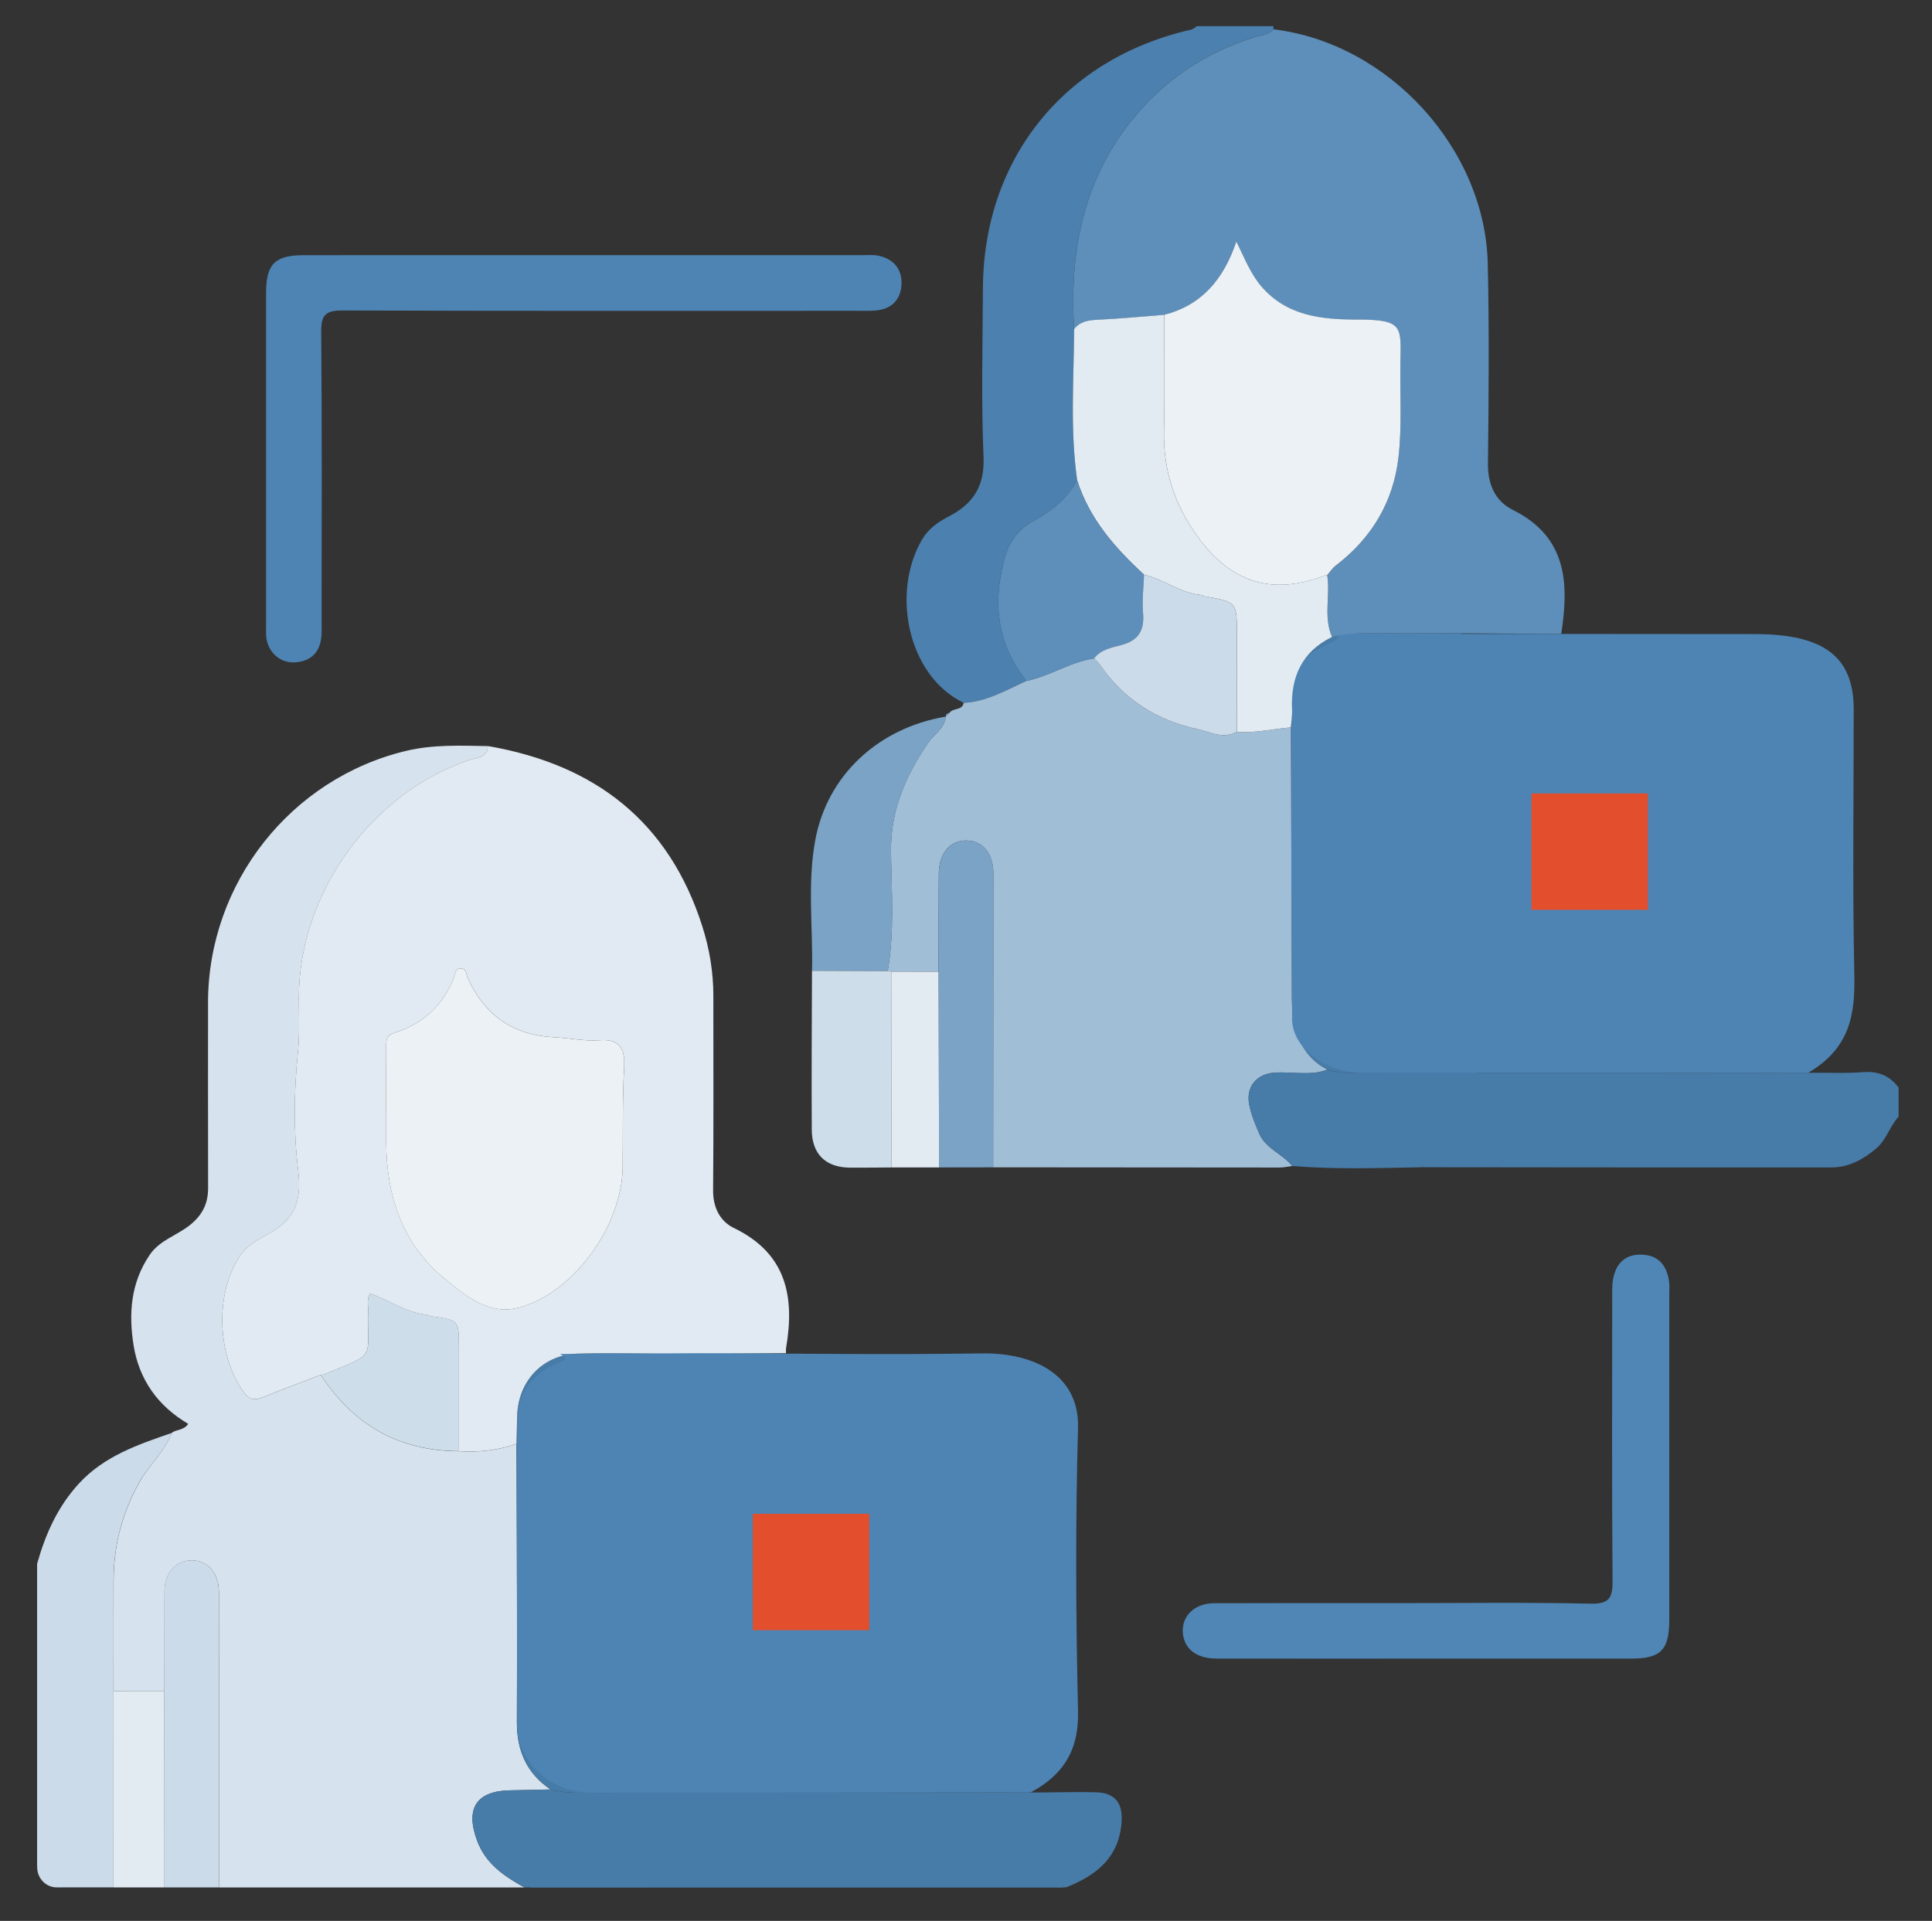 <?xml version="1.0" encoding="utf-8"?>
<!-- Generator: Adobe Illustrator 24.2.1, SVG Export Plug-In . SVG Version: 6.00 Build 0)  -->
<svg version="1.1" id="Layer_1" xmlns="http://www.w3.org/2000/svg" xmlns:xlink="http://www.w3.org/1999/xlink" x="0px" y="0px"
	 viewBox="0 0 531 528" style="enable-background:new 0 0 531 528;" xml:space="preserve">
<rect x="0" y="0" width="531" height="528" fill="#333333" stroke="none"/>
<style type="text/css">
	.st0{fill:#D6E2ED;}
	.st1{fill:#477BA8;}
	.st2{fill:#4B80AF;}
	.st3{fill:#CBDBE9;}
	.st4{fill:#E2EBF2;}
	.st5{fill:#E1EAF2;}
	.st6{fill:#4D84B4;}
	.st7{fill:#A1BED7;}
	.st8{fill:#4F86B5;}
	.st9{fill:#7AA3C6;}
	.st10{fill:#CDDDE9;}
	.st11{fill:#5D8FBA;}
	.st12{fill:#ECF1F6;}
	.st13{fill:#E34E2C;}
</style>
<g id="UZQnuA.tif">
	<g>
		<g>
			<path class="st0" d="M47.19,393.88c1.25-1.08,3.31-0.6,4.53-2.51c-8.32-4.89-13.49-12.13-15.01-21.61
				c-1.39-8.71-0.77-17.16,4.42-24.82c2.77-4.09,7.51-5.33,11.1-8.23c3.46-2.79,4.98-5.95,4.97-10.22
				c-0.04-16.97-0.02-33.95-0.02-50.92c0.01-32.81,22.75-61.69,54.62-69.22c7.33-1.73,14.84-1.4,22.3-1.27
				c-0.14,3.32-3.09,3.13-5.09,3.81c-26.96,9.08-46.84,36.7-46.86,65.22c0,4.98,0.25,10-0.25,14.94c-1.1,10.92-1.27,21.8,0.06,32.69
				c0.79,6.45,0.05,12.03-6.03,16.1c-3.37,2.26-7.42,3.56-9.91,7.26c-6.83,10.17-6.51,26.66,0.66,37.16
				c1.71,2.5,3.19,2.79,5.73,1.76c5.21-2.13,10.49-4.07,15.75-6.09c8.94,13.72,21.49,20.92,37.98,20.98
				c5.41,0.36,10.69-0.25,15.83-2.01c0.06,25.43,0.22,50.87,0.1,76.3c-0.04,7.97,2.62,14.21,9.26,18.68
				c-3.63,0.08-7.26,0.2-10.89,0.23c-9.51,0.1-12.65,4.92-9.28,13.92c2.37,6.34,7.47,9.71,12.96,12.78c-27.98,0-55.96,0-83.93,0
				c0-27.05,0.02-54.11-0.02-81.16c-0.01-5.28-3.09-8.75-7.47-8.76c-4.37,0-7.48,3.53-7.49,8.59c-0.03,9.13-0.02,18.26-0.03,27.38
				c-4.65,0-9.3-0.01-13.95-0.01c0-10.13-0.03-20.26,0-30.39c0.02-9.6,2.33-18.54,7.07-26.99C40.94,402.69,45.2,399.05,47.19,393.88
				z"/>
			<path class="st1" d="M499.97,294.91c3.99-0.05,7.99,0.11,11.96-0.21c4.16-0.33,7.43,0.89,9.89,4.26c0,2.66,0,5.33,0,7.99
				c-2.47,2.64-3.32,6.38-6.22,8.8c-3.56,2.97-7.48,5.13-12.12,5.14c-37.52,0.04-75.03-0.02-112.55-0.05
				c-0.15-2.03-2.01-2.57-3.3-3.42c-6.04-4.01-9.9-12.87-6.71-19.91c1.38-3.04-0.82-2.47-2.33-2.52c-4.61-0.17-9.27,0.45-13.79-0.98
				c-5.09-2.63-7.81-6.92-8.99-12.43c-0.53-2.46-0.74-4.9-0.75-7.39c-0.07-24.75-0.17-49.49-0.26-74.24c0.12-1.65,0.4-3.3,0.32-4.94
				c-0.42-8.91,2.68-15.83,10.98-19.91c3.72-0.96,7.51-1.1,11.33-1.06c8.15,0.08,16.3,0.03,24.45,0.03
				c-0.18,2.24-2.23,2.79-3.65,3.75c-4.05,2.75-6.21,6.79-6.23,11.34c-0.19,30.3-0.2,60.61-0.03,90.91
				c0.05,8.18,7.14,14.87,15.07,14.88C438.03,294.97,469,294.93,499.97,294.91z"/>
			<path class="st1" d="M151.32,491.85c-6.64-4.47-9.3-10.71-9.26-18.68c0.12-25.43-0.04-50.87-0.1-76.3
				c0.06-2.48,0.13-4.96,0.17-7.44c0.18-9.76,6.95-17.09,16.7-17.37c9.42-0.27,18.86,0.04,28.29,0.1c0.89,0.77,1.89,1.31-0.04,2.28
				c-6.39,3.19-8.83,9.11-8.89,15.61c-0.24,28.28-0.25,56.56-0.02,84.84c0.08,9.72,7.28,17.84,15.31,17.86
				c30.94,0.07,61.88-0.03,92.82-0.06c4.97-0.03,9.94-0.17,14.9-0.05c4.91,0.12,7.28,2.64,7.09,7.55
				c-0.38,10.03-6.72,15.25-15.3,18.59c-38.3,0-76.61,0-114.91,0c0.02-1.9-1.68-2.38-2.81-3.2c-8.57-6.23-10.73-12.91-7.14-22.65
				C162.51,492.5,156.83,493.39,151.32,491.85z"/>
			<path class="st2" d="M349.95,7.19c0.03,0.28,0.06,0.56,0.1,0.85c-1.45,1.58-3.51,1.62-5.38,2.21
				c-13.48,4.25-24.77,11.77-33.62,22.82c-13.5,16.85-17.14,36.46-15.82,57.41c-0.08,13.87-1.14,27.76,0.84,41.59
				c-2.82,5.07-7.07,8.45-12.15,11.17c-3.71,1.99-6.38,5.36-7.59,9.47c-3.64,12.38-2.48,24.04,5.78,34.46
				c-5.56,2.54-10.9,5.69-17.23,6.01c-15.11-7.16-20.13-29.83-11.52-44.78c1.73-3,4.41-4.9,7.41-6.45
				c6.61-3.42,9.89-8.23,9.55-16.32c-0.65-15.45-0.25-30.95-0.17-46.42c0.17-35.62,22.43-63.2,57.25-71.07
				c0.57-0.13,1.05-0.63,1.57-0.95C335.96,7.19,342.95,7.19,349.95,7.19z"/>
			<path class="st3" d="M47.19,393.88c-1.98,5.16-6.25,8.81-8.92,13.57c-4.73,8.45-7.04,17.39-7.07,26.99
				c-0.02,10.13,0,20.26,0,30.39c0,17.98-0.01,35.96-0.01,53.95c-5,0-9.99,0-14.99,0c-2-2-4-4-6-6c0-27.64,0-55.29,0-82.93
				c2.29-8.18,5.65-15.72,11.53-22.11C28.71,400.19,37.93,397.07,47.19,393.88z"/>
			<path class="st3" d="M45.16,464.85c0.01-9.13,0-18.26,0.03-27.38c0.02-5.07,3.12-8.6,7.49-8.59c4.39,0,7.47,3.48,7.47,8.76
				c0.04,27.05,0.02,54.11,0.02,81.16c-5,0-9.99,0-14.99,0C45.18,500.81,45.17,482.83,45.16,464.85z"/>
			<path class="st1" d="M151.32,491.85c5.51,1.53,11.19,0.65,16.82,1.09c-3.6,9.74-1.43,16.42,7.14,22.65
				c1.13,0.82,2.83,1.3,2.81,3.2c-11.32,0-22.65,0-33.97,0c-5.49-3.07-10.59-6.44-12.96-12.78c-3.36-8.99-0.23-13.81,9.28-13.92
				C144.06,492.05,147.69,491.93,151.32,491.85z"/>
			<path class="st4" d="M45.16,464.85c0.01,17.98,0.02,35.96,0.03,53.94c-4.66,0-9.33,0-13.99,0c0-17.98,0.01-35.96,0.01-53.95
				C35.86,464.84,40.51,464.85,45.16,464.85z"/>
			<path class="st5" d="M187.12,372.17c-9.43-0.06-18.87-0.37-28.29-0.1c-9.75,0.28-16.52,7.61-16.7,17.37
				c-0.04,2.48-0.11,4.96-0.17,7.44c-5.14,1.76-10.42,2.36-15.83,2.01c0-9.46,0-18.92,0-28.38c0-7.61,0-7.6-7.32-8.66
				c-0.65-0.09-1.26-0.43-1.91-0.51c-5.51-0.69-10.08-3.95-15.13-5.8c-1.06,1.61-0.57,3.12-0.61,4.55
				c-0.36,14.06,2.71,11.55-12.03,17.67c-0.3,0.12-0.65,0.11-0.98,0.16c-5.25,2.02-10.54,3.96-15.75,6.09
				c-2.54,1.04-4.02,0.75-5.73-1.76c-7.16-10.5-7.49-26.98-0.66-37.16c2.48-3.69,6.54-5,9.91-7.26c6.08-4.07,6.81-9.65,6.03-16.1
				c-1.33-10.89-1.16-21.77-0.06-32.69c0.5-4.94,0.25-9.96,0.25-14.94c0.02-28.52,19.9-56.14,46.86-65.22
				c2-0.67,4.95-0.48,5.09-3.81c29.34,5.04,49.79,20.72,58.96,49.63c1.95,6.14,3.02,12.54,3.01,19.05
				c-0.02,17.81,0.09,35.63-0.07,53.44c-0.04,4.73,1.94,8.53,5.69,10.34c14.43,6.95,16.79,18.8,14.38,32.92
				c-0.08,0.49-0.03,1-0.04,1.5C206.4,372.02,196.76,372.1,187.12,372.17z M106.14,302.85c0,3.66-0.02,7.31,0,10.97
				c0.1,14.91,4.35,28.09,16.3,37.86c5.82,4.76,12.11,9.84,20.09,7.76c15.13-3.94,28.39-22.56,28.61-38.35
				c0.13-9.22-0.12-18.44,0.41-27.68c0.32-5.6-1.56-7.88-6.71-7.49c-4.13,0.31-8.25-0.59-12.34-0.79
				c-11.53-0.58-19.3-6.04-23.97-16.38c-0.44-0.98-0.31-2.57-1.9-2.57c-1.59,0-1.5,1.57-1.89,2.57
				c-2.97,7.62-8.46,12.63-16.14,15.07c-2.14,0.68-2.47,1.75-2.46,3.56C106.16,292.54,106.14,297.7,106.14,302.85z"/>
			<path class="st6" d="M153.96,372.17c12.57-0.07,25.13-0.14,37.7-0.22c26,0.07,52,0.47,77.99,0.06
				c15.15-0.24,27.04,6.3,26.64,20.5c-0.73,25.92-0.6,51.86,0,77.78c0.22,9.43-2.83,16.93-13.03,22.4
				c-40.34,0.03-80.67,0.13-121.01,0.06c-10.46-0.02-19.85-8.14-19.96-17.86c-0.3-28.28-0.28-56.56,0.03-84.84
				c0.07-6.51,3.25-12.43,11.59-15.61C156.43,373.48,155.12,372.94,153.96,372.17z"/>
			<path class="st7" d="M264.87,193.19c6.33-0.32,11.67-3.48,17.23-6.02c6.45-1.31,12.03-5.26,18.61-6.18
				c0.55,0.59,1.19,1.13,1.64,1.79c6.52,9.44,15.59,15.21,26.63,17.61c3.49,0.76,7.16,2.88,10.96,0.77
				c5.02,0.4,9.91-0.81,14.86-1.21c0.09,24.75,0.19,49.49,0.26,74.24c0.01,2.5,0.22,4.93,0.75,7.39c1.18,5.51,3.9,9.8,8.99,12.43
				c-4.79,1.87-9.78,0.45-14.66,0.85c-4.89,0.4-7.76,3.97-6.79,8.81c0.55,2.76,1.62,5.34,2.75,7.93c1.87,4.26,6.43,5.56,9.06,8.9
				c-1.15,0.15-2.29,0.42-3.44,0.42c-26.25,0-52.51-0.03-78.76-0.06c0.02-26.89,0.05-53.77,0.06-80.66c0-5.59-2.88-9.12-7.42-9.17
				c-4.54-0.05-7.54,3.52-7.58,9.16c-0.06,8.96-0.07,17.92-0.1,26.88c-4.29-0.01-8.58-0.01-12.86-0.01
				c-0.36-0.05-0.73-0.1-1.09-0.15c1.91-10.87,1.06-21.84,0.91-32.74c-0.16-11.34,3.98-20.86,10.18-29.95
				c1.64-2.4,4.59-3.97,4.89-7.26c0,0-0.01,0.05-0.01,0.05c0.35-0.37,0.7-0.74,1.05-1.11C261.96,194.53,264.48,195.37,264.87,193.19
				z"/>
			<path class="st6" d="M160.43,70.14c25.48,0,50.95,0,76.43,0c1.5,0,3.04-0.16,4.48,0.13c4.14,0.82,6.54,3.57,6.44,7.69
				c-0.1,4.08-2.43,6.85-6.73,7.35c-1.81,0.21-3.66,0.12-5.49,0.12c-47.12,0.01-94.25,0.06-141.37-0.09c-4.46-0.01-5.95,1-5.91,5.75
				c0.24,26.47,0.12,52.95,0.11,79.43c0,1.5,0.07,3.01-0.07,4.49c-0.4,4.25-2.8,6.67-7.02,7.04c-4.06,0.35-7.44-2.47-8.07-6.55
				c-0.18-1.14-0.1-2.33-0.1-3.49c0-30.47-0.01-60.94,0-91.42c0-8.03,2.4-10.44,10.36-10.45C109.15,70.13,134.79,70.14,160.43,70.14
				z"/>
			<path class="st8" d="M391.79,455.9c-19.15,0-38.3,0.02-57.45-0.01c-5.53-0.01-8.86-2.62-9.24-7.03
				c-0.39-4.61,3.17-8.16,8.55-8.18c16.98-0.07,33.97-0.03,50.95-0.03c17.48,0,34.97-0.25,52.45,0.15c5.36,0.12,6.2-1.64,6.16-6.45
				c-0.23-25.97-0.11-51.95-0.1-77.93c0-1.66-0.05-3.36,0.26-4.97c0.84-4.33,3.47-6.79,8.01-6.58c4.58,0.21,6.76,3.1,7.35,7.37
				c0.16,1.14,0.06,2.33,0.06,3.49c0,29.81,0.01,59.61,0,89.42c0,8.42-2.29,10.75-10.56,10.75
				C429.42,455.91,410.6,455.91,391.79,455.9z"/>
			<path class="st9" d="M259.97,196.96c-0.3,3.29-3.26,4.86-4.89,7.26c-6.2,9.09-10.34,18.61-10.18,29.95
				c0.15,10.91,0.99,21.88-0.91,32.74c-6.94-0.03-13.88-0.05-20.81-0.08c0.28-12.06-1.34-24.21,0.94-36.16
				C227.4,213.36,241.04,200.18,259.97,196.96z"/>
			<path class="st9" d="M257.93,267.08c0.03-8.96,0.03-17.92,0.1-26.88c0.04-5.64,3.03-9.21,7.58-9.16
				c4.54,0.05,7.42,3.58,7.42,9.17c-0.01,26.89-0.04,53.77-0.06,80.66c-4.95,0.01-9.9,0.01-14.85,0.02
				C258.06,302.95,257.99,285.02,257.93,267.08z"/>
			<path class="st10" d="M223.17,266.84c6.94,0.03,13.88,0.05,20.81,0.08c0.36,0.05,0.73,0.1,1.09,0.15
				c-0.02,17.94-0.05,35.88-0.07,53.83c-3.8,0.02-7.61,0.08-11.41,0.05c-6.64-0.05-10.44-3.67-10.48-10.45
				C223.02,295.95,223.13,281.4,223.17,266.84z"/>
			<path class="st1" d="M355.17,320.5c-2.63-3.35-7.19-4.64-9.06-8.9c-1.14-2.6-2.2-5.17-2.75-7.93c-0.97-4.84,1.89-8.41,6.79-8.81
				c4.88-0.4,9.87,1.01,14.66-0.85c4.52,1.44,9.18,0.82,13.79,0.98c1.5,0.05,3.71-0.51,2.33,2.52c-3.2,7.04,0.67,15.89,6.71,19.91
				c1.28,0.85,3.14,1.38,3.3,3.42C379,321.07,367.08,321.47,355.17,320.5z"/>
			<path class="st4" d="M245,320.9c0.02-17.94,0.05-35.89,0.07-53.83c4.29,0.01,8.58,0.01,12.86,0.02
				c0.06,17.93,0.12,35.87,0.19,53.8C253.75,320.89,249.37,320.89,245,320.9z"/>
			<path class="st9" d="M261.01,195.91c-0.35,0.37-0.7,0.74-1.05,1.11C259.88,196.24,260.47,196.1,261.01,195.91z"/>
			<path class="st6" d="M496.93,294.91c-40.67,0.02-81.35,0.06-122.02,0.03c-10.42-0.01-19.73-6.7-19.79-14.88
				c-0.23-30.3-0.21-60.61,0.04-90.91c0.04-4.55,2.87-8.58,8.19-11.34c1.86-0.96,4.55-1.51,4.79-3.75
				c11.9,0.06,23.81,0.11,35.71,0.17c26.18,0.02,52.37,0.03,78.55,0.06c18.92,0.02,27.07,6.24,27.08,20.66
				c0.01,24.26-0.35,48.52,0.17,72.77C509.86,278.25,508.85,287.92,496.93,294.91z"/>
			<path class="st11" d="M429.09,174.24c-9.06-0.06-18.13-0.11-27.19-0.17c-8.15,0-16.3,0.05-24.45-0.03
				c-3.83-0.04-7.61,0.1-11.34,1.06c-2.43-5.52-0.43-11.39-1.33-17.03c0.76-0.86,1.41-1.87,2.3-2.55
				c9.9-7.52,15.87-17.54,17.28-29.73c0.97-8.37,0.43-16.91,0.53-25.38c0.13-10.53,1.16-12.54-11.84-12.54
				c-9.61,0-19.3-0.88-26.38-9.13c-2.94-3.42-4.51-7.51-6.86-12.32c-3.58,10.55-9.62,17.51-19.82,20.15
				c-6.06,0.47-12.11,1.05-18.17,1.35c-2.58,0.13-4.91,0.4-6.59,2.58c-1.31-20.95,2.32-40.56,15.82-57.41
				c8.85-11.05,20.14-18.57,33.62-22.82c1.87-0.59,3.93-0.62,5.38-2.21c31.51,3.79,58.14,32.71,58.86,64.46
				c0.41,18.27,0.26,36.56,0.05,54.84c-0.07,5.82,1.97,10.37,6.89,12.83C430.72,147.62,431.26,160.33,429.09,174.24z"/>
			<path class="st10" d="M88.16,377.9c0.33-0.05,0.68-0.03,0.98-0.16c14.74-6.13,11.67-3.61,12.03-17.67
				c0.04-1.43-0.45-2.94,0.61-4.55c5.06,1.86,9.63,5.11,15.13,5.8c0.65,0.08,1.26,0.42,1.91,0.51c7.31,1.06,7.31,1.05,7.32,8.66
				c0,9.46,0,18.92,0,28.38C109.64,398.83,97.1,391.63,88.16,377.9z"/>
			<path class="st4" d="M295.22,90.47c1.68-2.18,4.01-2.46,6.59-2.58c6.06-0.3,12.11-0.88,18.17-1.35
				c-0.01,10.61,0.17,21.23-0.07,31.84c-0.25,10.85,2.92,20.44,9.27,29.17c9.26,12.74,20.53,16.21,35.1,10.58
				c0.15-0.06,0.33-0.05,0.49-0.07c0.91,5.64-1.1,11.51,1.33,17.03c-8.3,4.08-11.4,11-10.98,19.91c0.08,1.64-0.21,3.29-0.32,4.94
				c-4.95,0.4-9.84,1.61-14.86,1.21c0-8.96,0.01-17.91,0.01-26.87c0-8.79,0-8.78-8.77-10.35c-0.48-0.09-0.94-0.39-1.42-0.44
				c-5.57-0.57-9.99-4.31-15.32-5.52c-7.97-7.33-15.01-15.32-18.38-25.91C294.08,118.24,295.14,104.35,295.22,90.47z"/>
			<path class="st11" d="M296.06,132.07c3.37,10.59,10.41,18.58,18.38,25.91c-0.12,3.45-0.58,6.94-0.28,10.36
				c0.43,4.86-1.08,7.7-6.07,9.01c-2.55,0.67-5.55,1.18-7.37,3.65c-6.58,0.92-12.16,4.87-18.61,6.18
				c-8.26-10.42-9.41-22.08-5.78-34.46c1.21-4.11,3.88-7.48,7.59-9.47C288.99,140.52,293.24,137.13,296.06,132.07z"/>
			<path class="st12" d="M106.14,302.85c0-5.15,0.02-10.31-0.01-15.46c-0.01-1.81,0.32-2.87,2.46-3.56
				c7.68-2.45,13.17-7.45,16.14-15.07c0.39-1,0.3-2.57,1.89-2.57c1.59,0,1.46,1.58,1.9,2.57c4.67,10.34,12.44,15.8,23.97,16.38
				c4.09,0.2,8.22,1.1,12.34,0.79c5.15-0.38,7.03,1.89,6.71,7.49c-0.53,9.24-0.28,18.45-0.41,27.68
				c-0.22,15.79-13.48,34.41-28.61,38.35c-7.98,2.08-14.27-3-20.09-7.76c-11.94-9.77-16.2-22.95-16.3-37.86
				C106.12,310.17,106.14,306.51,106.14,302.85z"/>
			<path class="st3" d="M300.71,180.99c1.82-2.47,4.82-2.98,7.37-3.65c4.99-1.31,6.5-4.15,6.07-9.01c-0.3-3.42,0.16-6.9,0.28-10.36
				c5.33,1.21,9.75,4.95,15.32,5.52c0.48,0.05,0.93,0.35,1.42,0.44c8.77,1.57,8.77,1.56,8.77,10.35c0,8.96-0.01,17.91-0.01,26.87
				c-3.8,2.11-7.46-0.01-10.96-0.77c-11.05-2.4-20.11-8.17-26.63-17.61C301.9,182.12,301.26,181.58,300.71,180.99z"/>
			<path class="st12" d="M364.78,158.06c-0.16,0.02-0.34,0.02-0.49,0.07c-14.57,5.63-25.84,2.15-35.1-10.58
				c-6.35-8.73-9.51-18.32-9.27-29.17c0.24-10.61,0.06-21.23,0.07-31.84c10.19-2.63,16.24-9.59,19.82-20.15
				c2.36,4.82,3.93,8.9,6.86,12.32c7.08,8.25,16.77,9.13,26.38,9.13c13,0,11.97,2.01,11.84,12.54c-0.1,8.47,0.44,17.01-0.53,25.38
				c-1.41,12.19-7.38,22.21-17.28,29.73C366.18,156.19,365.54,157.2,364.78,158.06z"/>
		</g>
	</g>
</g>
<rect x="420.91" y="218.09" class="st13" width="32" height="32"/>
<rect x="206.91" y="416.09" class="st13" width="32" height="32"/>
<ellipse class="st3" cx="15.59" cy="513.25" rx="5.37" ry="5.54"/>
<rect x="356.28" y="294.95" class="st1" width="146.79" height="25"/>
<rect x="145.8" y="492.79" class="st1" width="146.33" height="26"/>
</svg>
